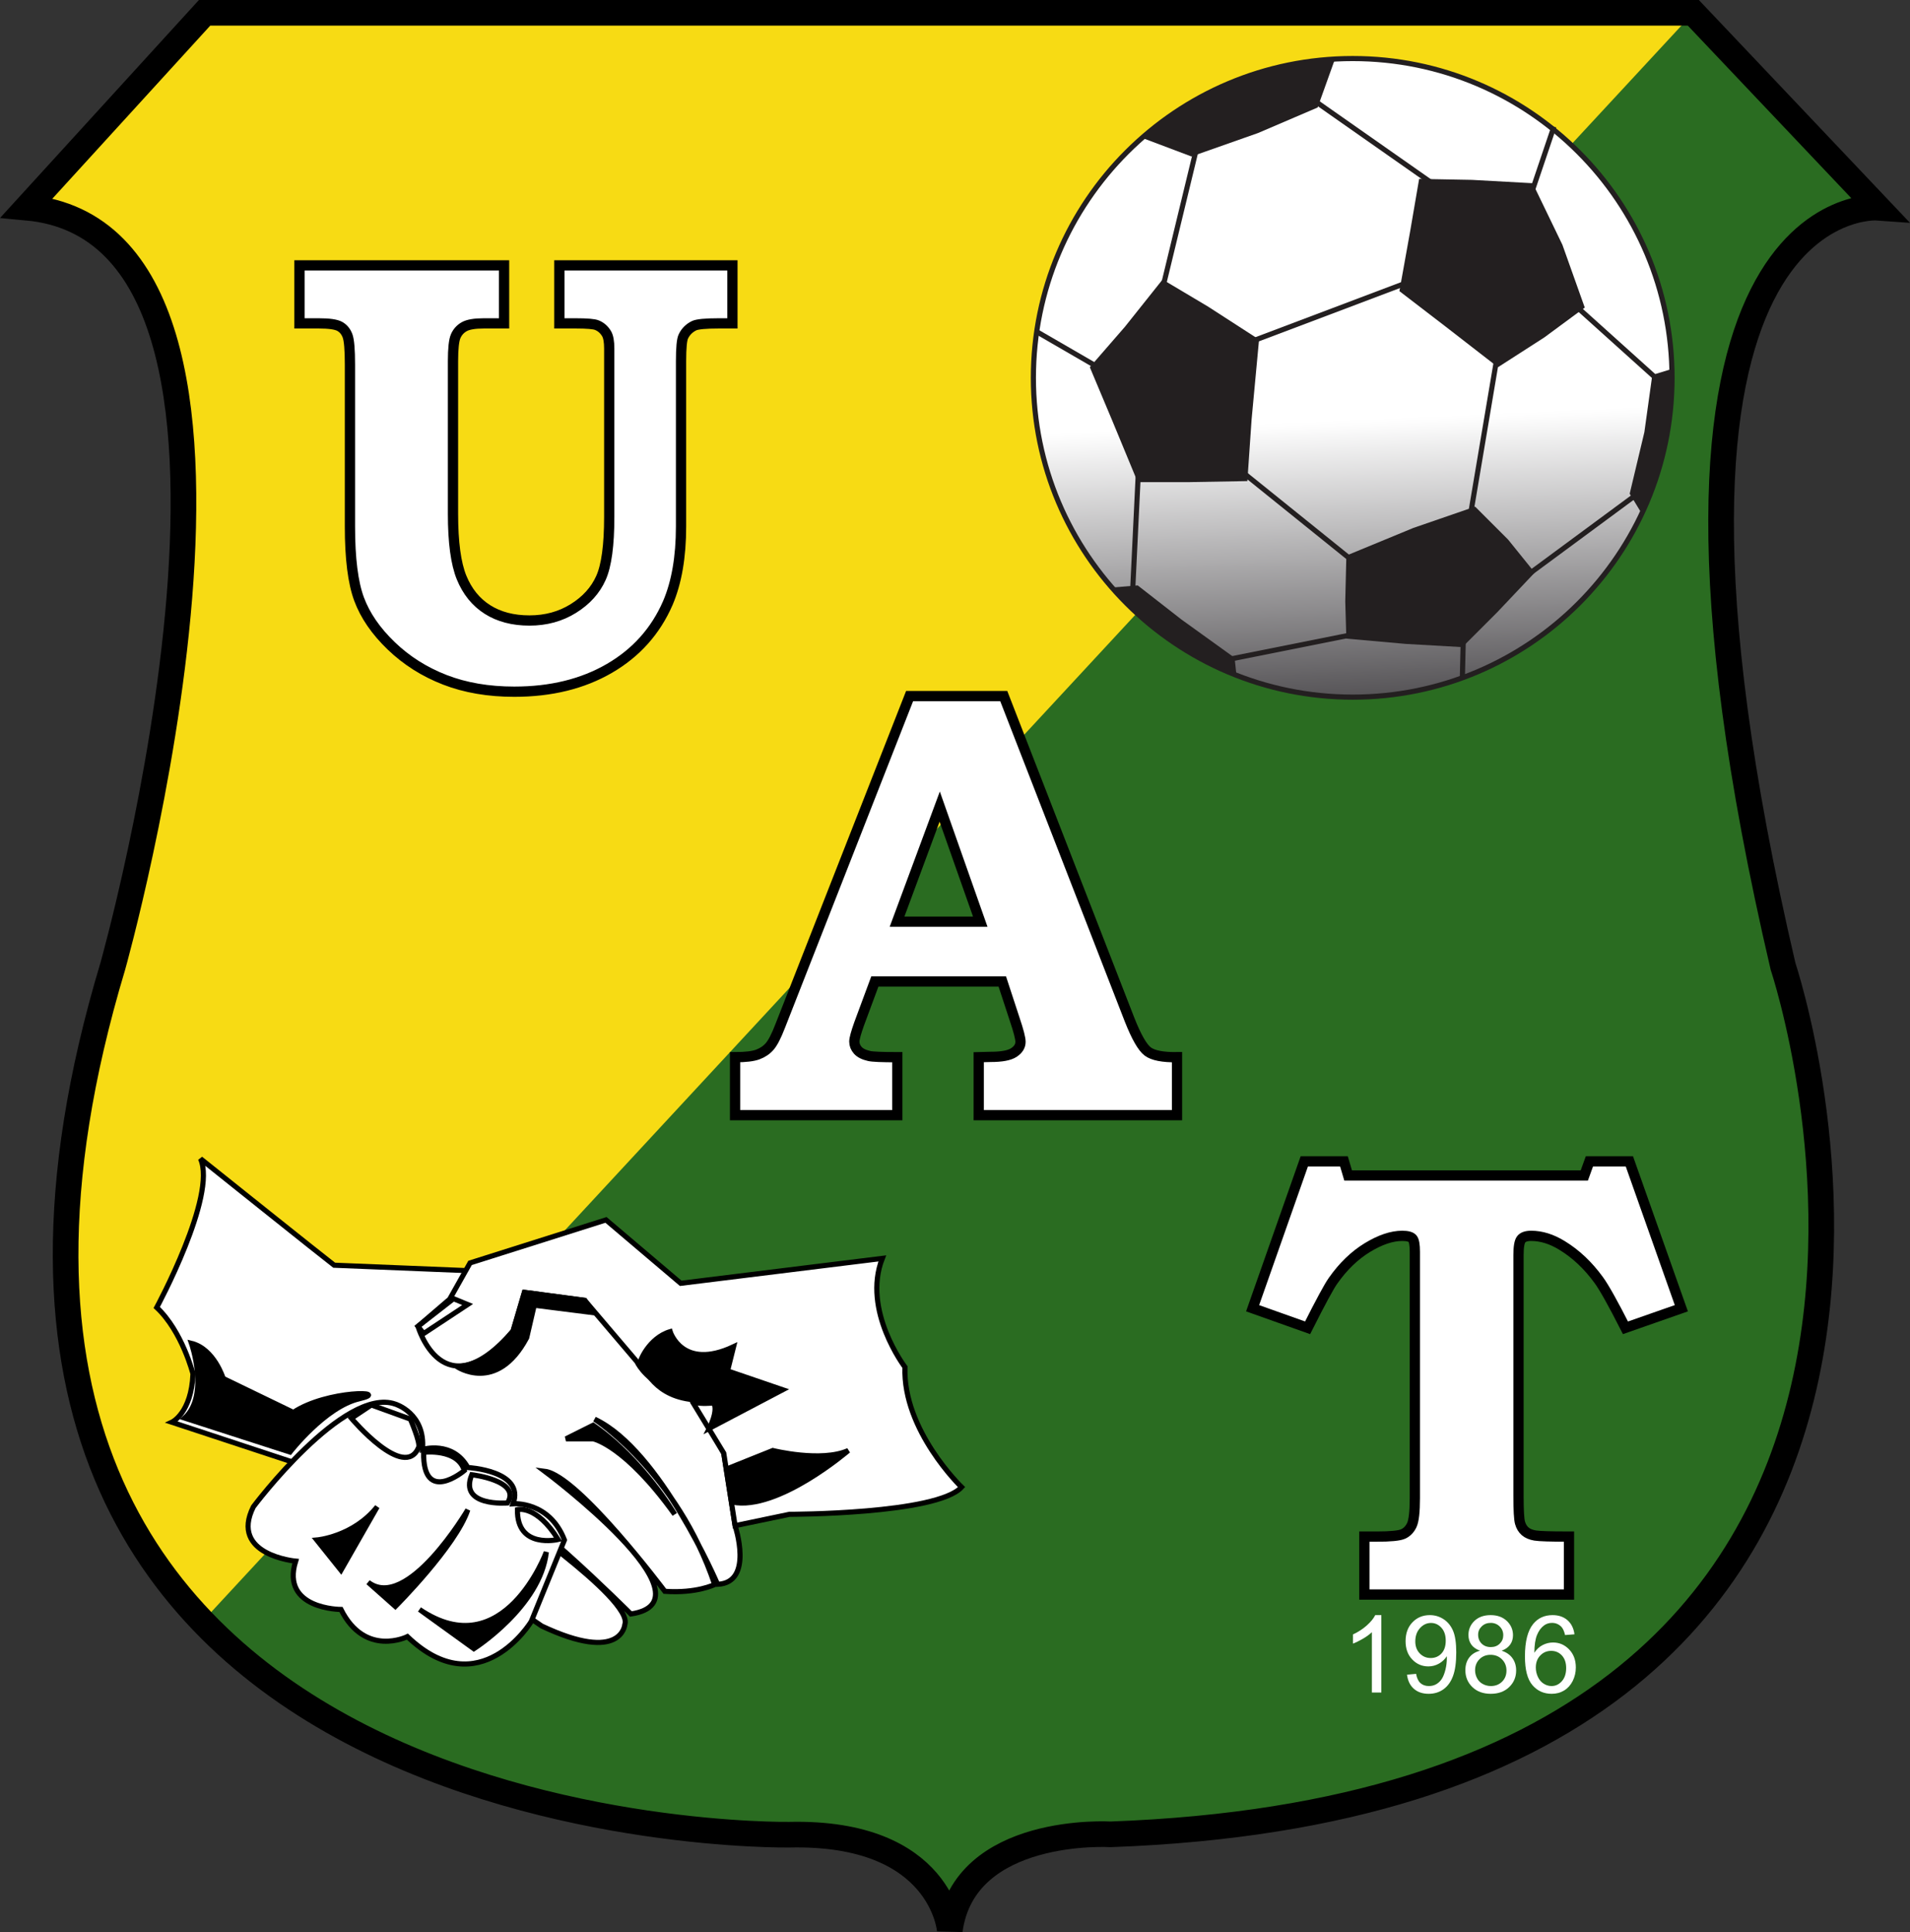 <?xml version="1.0" encoding="UTF-8"?>
<svg xmlns="http://www.w3.org/2000/svg" xmlns:xlink="http://www.w3.org/1999/xlink" width="372.49pt" height="376.83pt" viewBox="0 0 372.49 376.83" version="1.1">
<rect x="0" y="0" width="372.49" height="376.83" fill="#333333" stroke="none"/>
<defs>
<clipPath id="clip1">
  <path d="M 39 2 L 367 2 L 367 376.828 L 39 376.828 Z M 39 2 "/>
</clipPath>
<clipPath id="clip2">
  <path d="M 0 0 L 372.488 0 L 372.488 376.828 L 0 376.828 Z M 0 0 "/>
</clipPath>
<clipPath id="clip3">
  <path d="M 201 11 L 327 11 L 327 136 L 201 136 Z M 201 11 "/>
</clipPath>
<clipPath id="clip4">
  <path d="M 201.531 73.691 C 201.531 108.086 229.41 135.969 263.809 135.969 C 298.203 135.969 326.082 108.086 326.082 73.691 C 326.082 39.301 298.203 11.418 263.809 11.418 C 229.41 11.418 201.531 39.301 201.531 73.691 "/>
</clipPath>
<clipPath id="clip5">
  <path d="M 201.531 73.691 C 201.531 108.086 229.41 135.969 263.809 135.969 C 298.203 135.969 326.082 108.086 326.082 73.691 C 326.082 39.301 298.203 11.418 263.809 11.418 C 229.41 11.418 201.531 39.301 201.531 73.691 "/>
</clipPath>
<linearGradient id="linear0" gradientUnits="userSpaceOnUse" x1="-1.01" y1="0" x2="0.777" y2="0" gradientTransform="matrix(3.114,72.551,-72.551,3.114,264.17,82.133)">
<stop offset="0" style="stop-color:rgb(100%,100%,100%);stop-opacity:1;"/>
<stop offset="0.5" style="stop-color:rgb(100%,100%,100%);stop-opacity:1;"/>
<stop offset="0.562" style="stop-color:rgb(100%,100%,100%);stop-opacity:1;"/>
<stop offset="0.566" style="stop-color:rgb(99.58%,99.574%,99.582%);stop-opacity:1;"/>
<stop offset="0.57" style="stop-color:rgb(99.161%,99.15%,99.165%);stop-opacity:1;"/>
<stop offset="0.574" style="stop-color:rgb(98.534%,98.515%,98.541%);stop-opacity:1;"/>
<stop offset="0.578" style="stop-color:rgb(97.908%,97.881%,97.917%);stop-opacity:1;"/>
<stop offset="0.582" style="stop-color:rgb(97.281%,97.244%,97.292%);stop-opacity:1;"/>
<stop offset="0.586" style="stop-color:rgb(96.654%,96.609%,96.667%);stop-opacity:1;"/>
<stop offset="0.59" style="stop-color:rgb(96.027%,95.975%,96.043%);stop-opacity:1;"/>
<stop offset="0.594" style="stop-color:rgb(95.399%,95.34%,95.419%);stop-opacity:1;"/>
<stop offset="0.598" style="stop-color:rgb(94.772%,94.704%,94.795%);stop-opacity:1;"/>
<stop offset="0.602" style="stop-color:rgb(94.145%,94.069%,94.171%);stop-opacity:1;"/>
<stop offset="0.605" style="stop-color:rgb(93.518%,93.434%,93.547%);stop-opacity:1;"/>
<stop offset="0.609" style="stop-color:rgb(92.892%,92.799%,92.923%);stop-opacity:1;"/>
<stop offset="0.613" style="stop-color:rgb(92.265%,92.163%,92.299%);stop-opacity:1;"/>
<stop offset="0.617" style="stop-color:rgb(91.638%,91.528%,91.675%);stop-opacity:1;"/>
<stop offset="0.621" style="stop-color:rgb(91.011%,90.894%,91.051%);stop-opacity:1;"/>
<stop offset="0.625" style="stop-color:rgb(90.384%,90.259%,90.427%);stop-opacity:1;"/>
<stop offset="0.629" style="stop-color:rgb(89.757%,89.622%,89.803%);stop-opacity:1;"/>
<stop offset="0.633" style="stop-color:rgb(89.131%,88.988%,89.178%);stop-opacity:1;"/>
<stop offset="0.637" style="stop-color:rgb(88.504%,88.353%,88.554%);stop-opacity:1;"/>
<stop offset="0.641" style="stop-color:rgb(87.877%,87.718%,87.93%);stop-opacity:1;"/>
<stop offset="0.645" style="stop-color:rgb(87.25%,87.082%,87.305%);stop-opacity:1;"/>
<stop offset="0.648" style="stop-color:rgb(86.623%,86.447%,86.681%);stop-opacity:1;"/>
<stop offset="0.652" style="stop-color:rgb(85.995%,85.812%,86.057%);stop-opacity:1;"/>
<stop offset="0.656" style="stop-color:rgb(85.368%,85.178%,85.432%);stop-opacity:1;"/>
<stop offset="0.66" style="stop-color:rgb(84.741%,84.541%,84.808%);stop-opacity:1;"/>
<stop offset="0.664" style="stop-color:rgb(84.116%,83.907%,84.184%);stop-opacity:1;"/>
<stop offset="0.668" style="stop-color:rgb(83.488%,83.272%,83.56%);stop-opacity:1;"/>
<stop offset="0.672" style="stop-color:rgb(82.861%,82.637%,82.936%);stop-opacity:1;"/>
<stop offset="0.676" style="stop-color:rgb(82.234%,82.001%,82.312%);stop-opacity:1;"/>
<stop offset="0.68" style="stop-color:rgb(81.607%,81.366%,81.688%);stop-opacity:1;"/>
<stop offset="0.684" style="stop-color:rgb(80.98%,80.731%,81.064%);stop-opacity:1;"/>
<stop offset="0.688" style="stop-color:rgb(80.354%,80.096%,80.44%);stop-opacity:1;"/>
<stop offset="0.691" style="stop-color:rgb(79.727%,79.46%,79.816%);stop-opacity:1;"/>
<stop offset="0.695" style="stop-color:rgb(79.1%,78.825%,79.192%);stop-opacity:1;"/>
<stop offset="0.699" style="stop-color:rgb(78.473%,78.191%,78.568%);stop-opacity:1;"/>
<stop offset="0.703" style="stop-color:rgb(77.846%,77.556%,77.943%);stop-opacity:1;"/>
<stop offset="0.707" style="stop-color:rgb(77.219%,76.921%,77.318%);stop-opacity:1;"/>
<stop offset="0.711" style="stop-color:rgb(76.593%,76.286%,76.694%);stop-opacity:1;"/>
<stop offset="0.715" style="stop-color:rgb(75.966%,75.65%,76.07%);stop-opacity:1;"/>
<stop offset="0.719" style="stop-color:rgb(75.339%,75.015%,75.446%);stop-opacity:1;"/>
<stop offset="0.723" style="stop-color:rgb(74.712%,74.38%,74.821%);stop-opacity:1;"/>
<stop offset="0.727" style="stop-color:rgb(74.084%,73.746%,74.197%);stop-opacity:1;"/>
<stop offset="0.73" style="stop-color:rgb(73.457%,73.109%,73.573%);stop-opacity:1;"/>
<stop offset="0.734" style="stop-color:rgb(72.83%,72.475%,72.949%);stop-opacity:1;"/>
<stop offset="0.738" style="stop-color:rgb(72.203%,71.84%,72.325%);stop-opacity:1;"/>
<stop offset="0.742" style="stop-color:rgb(71.577%,71.205%,71.701%);stop-opacity:1;"/>
<stop offset="0.746" style="stop-color:rgb(70.95%,70.569%,71.077%);stop-opacity:1;"/>
<stop offset="0.75" style="stop-color:rgb(70.323%,69.934%,70.453%);stop-opacity:1;"/>
<stop offset="0.754" style="stop-color:rgb(69.696%,69.299%,69.829%);stop-opacity:1;"/>
<stop offset="0.758" style="stop-color:rgb(69.069%,68.665%,69.205%);stop-opacity:1;"/>
<stop offset="0.762" style="stop-color:rgb(68.442%,68.028%,68.581%);stop-opacity:1;"/>
<stop offset="0.766" style="stop-color:rgb(67.816%,67.393%,67.957%);stop-opacity:1;"/>
<stop offset="0.77" style="stop-color:rgb(67.189%,66.759%,67.331%);stop-opacity:1;"/>
<stop offset="0.773" style="stop-color:rgb(66.562%,66.124%,66.707%);stop-opacity:1;"/>
<stop offset="0.777" style="stop-color:rgb(65.935%,65.488%,66.083%);stop-opacity:1;"/>
<stop offset="0.781" style="stop-color:rgb(65.308%,64.853%,65.459%);stop-opacity:1;"/>
<stop offset="0.785" style="stop-color:rgb(64.68%,64.218%,64.835%);stop-opacity:1;"/>
<stop offset="0.789" style="stop-color:rgb(64.053%,63.583%,64.211%);stop-opacity:1;"/>
<stop offset="0.793" style="stop-color:rgb(63.426%,62.947%,63.586%);stop-opacity:1;"/>
<stop offset="0.797" style="stop-color:rgb(62.801%,62.312%,62.962%);stop-opacity:1;"/>
<stop offset="0.801" style="stop-color:rgb(62.173%,61.678%,62.338%);stop-opacity:1;"/>
<stop offset="0.805" style="stop-color:rgb(61.546%,61.043%,61.714%);stop-opacity:1;"/>
<stop offset="0.809" style="stop-color:rgb(60.919%,60.406%,61.09%);stop-opacity:1;"/>
<stop offset="0.812" style="stop-color:rgb(60.292%,59.772%,60.466%);stop-opacity:1;"/>
<stop offset="0.816" style="stop-color:rgb(59.665%,59.137%,59.842%);stop-opacity:1;"/>
<stop offset="0.82" style="stop-color:rgb(59.039%,58.502%,59.218%);stop-opacity:1;"/>
<stop offset="0.824" style="stop-color:rgb(58.412%,57.866%,58.594%);stop-opacity:1;"/>
<stop offset="0.828" style="stop-color:rgb(57.785%,57.231%,57.97%);stop-opacity:1;"/>
<stop offset="0.832" style="stop-color:rgb(57.158%,56.596%,57.346%);stop-opacity:1;"/>
<stop offset="0.836" style="stop-color:rgb(56.531%,55.962%,56.721%);stop-opacity:1;"/>
<stop offset="0.84" style="stop-color:rgb(55.904%,55.325%,56.096%);stop-opacity:1;"/>
<stop offset="0.844" style="stop-color:rgb(55.276%,54.691%,55.472%);stop-opacity:1;"/>
<stop offset="0.848" style="stop-color:rgb(54.649%,54.056%,54.848%);stop-opacity:1;"/>
<stop offset="0.852" style="stop-color:rgb(54.024%,53.421%,54.224%);stop-opacity:1;"/>
<stop offset="0.855" style="stop-color:rgb(53.397%,52.785%,53.6%);stop-opacity:1;"/>
<stop offset="0.859" style="stop-color:rgb(52.769%,52.15%,52.975%);stop-opacity:1;"/>
<stop offset="0.863" style="stop-color:rgb(52.142%,51.515%,52.351%);stop-opacity:1;"/>
<stop offset="0.867" style="stop-color:rgb(51.515%,50.88%,51.727%);stop-opacity:1;"/>
<stop offset="0.871" style="stop-color:rgb(50.888%,50.246%,51.103%);stop-opacity:1;"/>
<stop offset="0.875" style="stop-color:rgb(50.262%,49.611%,50.479%);stop-opacity:1;"/>
<stop offset="0.879" style="stop-color:rgb(49.635%,48.975%,49.855%);stop-opacity:1;"/>
<stop offset="0.883" style="stop-color:rgb(49.008%,48.34%,49.231%);stop-opacity:1;"/>
<stop offset="0.887" style="stop-color:rgb(48.381%,47.705%,48.607%);stop-opacity:1;"/>
<stop offset="0.891" style="stop-color:rgb(47.754%,47.07%,47.983%);stop-opacity:1;"/>
<stop offset="0.895" style="stop-color:rgb(47.127%,46.434%,47.359%);stop-opacity:1;"/>
<stop offset="0.898" style="stop-color:rgb(46.5%,45.799%,46.735%);stop-opacity:1;"/>
<stop offset="0.902" style="stop-color:rgb(45.872%,45.164%,46.109%);stop-opacity:1;"/>
<stop offset="0.906" style="stop-color:rgb(45.247%,44.53%,45.485%);stop-opacity:1;"/>
<stop offset="0.91" style="stop-color:rgb(44.62%,43.893%,44.861%);stop-opacity:1;"/>
<stop offset="0.914" style="stop-color:rgb(43.993%,43.259%,44.237%);stop-opacity:1;"/>
<stop offset="0.918" style="stop-color:rgb(43.365%,42.624%,43.613%);stop-opacity:1;"/>
<stop offset="0.922" style="stop-color:rgb(42.738%,41.989%,42.989%);stop-opacity:1;"/>
<stop offset="0.926" style="stop-color:rgb(42.111%,41.353%,42.365%);stop-opacity:1;"/>
<stop offset="0.93" style="stop-color:rgb(41.486%,40.718%,41.74%);stop-opacity:1;"/>
<stop offset="0.934" style="stop-color:rgb(40.858%,40.083%,41.116%);stop-opacity:1;"/>
<stop offset="0.938" style="stop-color:rgb(40.231%,39.449%,40.492%);stop-opacity:1;"/>
<stop offset="0.941" style="stop-color:rgb(39.604%,38.812%,39.868%);stop-opacity:1;"/>
<stop offset="0.945" style="stop-color:rgb(38.977%,38.177%,39.244%);stop-opacity:1;"/>
<stop offset="0.949" style="stop-color:rgb(38.35%,37.543%,38.62%);stop-opacity:1;"/>
<stop offset="0.953" style="stop-color:rgb(37.723%,36.908%,37.996%);stop-opacity:1;"/>
<stop offset="0.957" style="stop-color:rgb(37.096%,36.272%,37.372%);stop-opacity:1;"/>
<stop offset="0.961" style="stop-color:rgb(36.47%,35.637%,36.748%);stop-opacity:1;"/>
<stop offset="0.965" style="stop-color:rgb(35.843%,35.002%,36.122%);stop-opacity:1;"/>
<stop offset="0.969" style="stop-color:rgb(35.216%,34.367%,35.498%);stop-opacity:1;"/>
<stop offset="0.973" style="stop-color:rgb(34.589%,33.731%,34.874%);stop-opacity:1;"/>
<stop offset="0.977" style="stop-color:rgb(33.961%,33.096%,34.25%);stop-opacity:1;"/>
<stop offset="0.98" style="stop-color:rgb(33.334%,32.462%,33.626%);stop-opacity:1;"/>
<stop offset="0.984" style="stop-color:rgb(32.709%,31.827%,33.002%);stop-opacity:1;"/>
<stop offset="0.988" style="stop-color:rgb(32.082%,31.19%,32.378%);stop-opacity:1;"/>
<stop offset="0.992" style="stop-color:rgb(31.454%,30.556%,31.754%);stop-opacity:1;"/>
<stop offset="0.996" style="stop-color:rgb(30.827%,29.921%,31.129%);stop-opacity:1;"/>
<stop offset="1" style="stop-color:rgb(30.2%,29.286%,30.505%);stop-opacity:1;"/>
</linearGradient>
</defs>
<g id="surface1">
<g clip-path="url(#clip1)" clip-rule="nonzero">
<path style=" stroke:none;fill-rule:nonzero;fill:rgb(16.479%,42.358%,12.939%);fill-opacity:1;" d="M 330.234 2.496 L 366.234 40.496 C 366.234 40.496 312.234 36.496 347.734 188.496 C 347.734 188.496 402.211 350.996 216.609 357.762 C 216.609 357.762 187.984 355.996 185.234 376.496 C 185.234 376.496 183.781 357.141 153.902 357.832 C 153.902 357.832 80.195 359.004 39.32 316.07 C 68.898 281.832 330.234 2.496 330.234 2.496 "/>
</g>
<path style=" stroke:none;fill-rule:nonzero;fill:rgb(96.875%,85.938%,7.835%);fill-opacity:1;" d="M 5.234 40.496 L 39.902 2.496 L 330.234 2.496 C 330.234 2.496 106.234 244.164 39.809 315.898 C 16.062 291.07 3.309 251.434 22.316 188.164 C 22.316 188.164 62.234 45.746 5.234 40.496 "/>
<g clip-path="url(#clip2)" clip-rule="nonzero">
<path style="fill:none;stroke-width:50;stroke-linecap:butt;stroke-linejoin:miter;stroke:rgb(0%,0%,0%);stroke-opacity:1;stroke-miterlimit:4;" d="M 52.344 3363.339 L 399.023 3743.339 L 3302.344 3743.339 L 3662.344 3363.339 C 3662.344 3363.339 3122.344 3403.339 3477.344 1883.339 C 3477.344 1883.339 4022.109 258.339 2166.094 190.683 C 2166.094 190.683 1879.844 208.339 1852.344 3.339 C 1852.344 3.339 1837.812 196.894 1539.023 189.98 C 1539.023 189.98 -297.656 160.839 219.844 1883.339 C 219.844 1883.339 622.344 3310.839 52.344 3363.339 Z M 52.344 3363.339 " transform="matrix(0.1,0,0,-0.1,0,376.83)"/>
</g>
<g clip-path="url(#clip3)" clip-rule="nonzero">
<g clip-path="url(#clip4)" clip-rule="nonzero">
<g clip-path="url(#clip5)" clip-rule="nonzero">
<path style=" stroke:none;fill-rule:nonzero;fill:url(#linear0);" d="M 325.852 6.082 L 196.195 11.648 L 201.762 141.305 L 331.418 135.738 Z M 325.852 6.082 "/>
</g>
</g>
</g>
<path style=" stroke:none;fill-rule:nonzero;fill:rgb(13.719%,12.157%,12.547%);fill-opacity:1;" d="M 243.258 93.832 L 231.637 94.039 L 221.879 94.039 L 216.895 81.996 L 212.535 71.617 L 219.387 63.73 L 226.727 54.516 L 235.578 59.785 L 245.543 66.223 L 244.09 81.789 "/>
<path style=" stroke:none;fill-rule:nonzero;fill:rgb(13.719%,12.157%,12.547%);fill-opacity:1;" d="M 256.961 20.969 L 245.336 25.949 L 232.355 30.52 L 222.707 26.883 L 227.793 22.836 L 233.711 19.152 L 240.145 16.09 L 246.789 13.809 L 252.602 12.406 L 260.383 11.418 "/>
<path style=" stroke:none;fill-rule:nonzero;fill:rgb(13.719%,12.157%,12.547%);fill-opacity:1;" d="M 221.879 114.176 L 230.391 120.816 L 240.77 128.289 L 241.133 131.664 L 236.305 129.586 L 231.582 126.992 L 226.602 123.617 L 222.812 120.508 L 219.336 117.238 L 216.844 114.59 "/>
<path style=" stroke:none;fill-rule:nonzero;fill:rgb(13.719%,12.157%,12.547%);fill-opacity:1;" d="M 317.824 96.297 L 320.688 84.281 L 322.234 73.129 L 325.98 71.98 L 326.086 75.254 L 325.824 79.195 L 324.84 86.047 L 323.699 90.715 L 321.984 95.957 L 320.172 100.16 "/>
<path style=" stroke:none;fill-rule:nonzero;fill:rgb(13.719%,12.157%,12.547%);fill-opacity:1;" d="M 285.191 126.215 L 274.188 125.59 L 262.566 124.555 L 262.355 117.289 L 262.566 108.359 L 275.641 102.965 L 287.68 98.812 L 294.117 105.246 L 299.305 111.68 L 292.039 119.363 "/>
<path style="fill:none;stroke-width:10;stroke-linecap:butt;stroke-linejoin:miter;stroke:rgb(13.719%,12.157%,12.547%);stroke-opacity:1;stroke-miterlimit:4;" d="M 2339.219 3502.597 L 2260.312 3176.659 " transform="matrix(0.1,0,0,-0.1,0,376.83)"/>
<path style="fill:none;stroke-width:10;stroke-linecap:butt;stroke-linejoin:miter;stroke:rgb(13.719%,12.157%,12.547%);stroke-opacity:1;stroke-miterlimit:4;" d="M 2546.758 3583.534 L 2810.391 3398.769 " transform="matrix(0.1,0,0,-0.1,0,376.83)"/>
<path style="fill:none;stroke-width:10;stroke-linecap:butt;stroke-linejoin:miter;stroke:rgb(13.719%,12.157%,12.547%);stroke-opacity:1;stroke-miterlimit:4;" d="M 3030.469 3521.269 L 2976.484 3361.425 " transform="matrix(0.1,0,0,-0.1,0,376.83)"/>
<path style="fill:none;stroke-width:10;stroke-linecap:butt;stroke-linejoin:miter;stroke:rgb(13.719%,12.157%,12.547%);stroke-opacity:1;stroke-miterlimit:4;" d="M 3238.047 3023.066 L 3051.211 3191.191 " transform="matrix(0.1,0,0,-0.1,0,376.83)"/>
<path style="fill:none;stroke-width:10;stroke-linecap:butt;stroke-linejoin:miter;stroke:rgb(13.719%,12.157%,12.547%);stroke-opacity:1;stroke-miterlimit:4;" d="M 2920.43 3077.011 L 2856.055 2695.058 " transform="matrix(0.1,0,0,-0.1,0,376.83)"/>
<path style="fill:none;stroke-width:10;stroke-linecap:butt;stroke-linejoin:miter;stroke:rgb(13.719%,12.157%,12.547%);stroke-opacity:1;stroke-miterlimit:4;" d="M 2785.508 3232.714 L 2428.438 3097.753 " transform="matrix(0.1,0,0,-0.1,0,376.83)"/>
<path style="fill:none;stroke-width:10;stroke-linecap:butt;stroke-linejoin:miter;stroke:rgb(13.719%,12.157%,12.547%);stroke-opacity:1;stroke-miterlimit:4;" d="M 2137.812 3054.198 L 2019.492 3122.714 " transform="matrix(0.1,0,0,-0.1,0,376.83)"/>
<path style="fill:none;stroke-width:10;stroke-linecap:butt;stroke-linejoin:miter;stroke:rgb(13.719%,12.157%,12.547%);stroke-opacity:1;stroke-miterlimit:4;" d="M 2220.898 2865.292 L 2208.398 2605.8 " transform="matrix(0.1,0,0,-0.1,0,376.83)"/>
<path style="fill:none;stroke-width:10;stroke-linecap:butt;stroke-linejoin:miter;stroke:rgb(13.719%,12.157%,12.547%);stroke-opacity:1;stroke-miterlimit:4;" d="M 2403.555 2863.222 L 2712.852 2614.081 " transform="matrix(0.1,0,0,-0.1,0,376.83)"/>
<path style="fill:none;stroke-width:10;stroke-linecap:butt;stroke-linejoin:miter;stroke:rgb(13.719%,12.157%,12.547%);stroke-opacity:1;stroke-miterlimit:4;" d="M 3213.125 2819.628 L 2951.562 2626.542 " transform="matrix(0.1,0,0,-0.1,0,376.83)"/>
<path style="fill:none;stroke-width:10;stroke-linecap:butt;stroke-linejoin:miter;stroke:rgb(13.719%,12.157%,12.547%);stroke-opacity:1;stroke-miterlimit:4;" d="M 2853.984 2533.144 L 2851.914 2445.956 " transform="matrix(0.1,0,0,-0.1,0,376.83)"/>
<path style="fill:none;stroke-width:10;stroke-linecap:butt;stroke-linejoin:miter;stroke:rgb(13.719%,12.157%,12.547%);stroke-opacity:1;stroke-miterlimit:4;" d="M 2660.938 2535.214 L 2401.445 2483.339 " transform="matrix(0.1,0,0,-0.1,0,376.83)"/>
<path style="fill:none;stroke-width:10;stroke-linecap:butt;stroke-linejoin:miter;stroke:rgb(13.719%,12.157%,12.547%);stroke-opacity:1;stroke-miterlimit:4;" d="M 3260.82 3031.386 C 3260.82 2687.441 2982.031 2408.613 2638.086 2408.613 C 2294.141 2408.613 2015.312 2687.441 2015.312 3031.386 C 2015.312 3375.292 2294.141 3654.12 2638.086 3654.12 C 2982.031 3654.12 3260.82 3375.292 3260.82 3031.386 Z M 3260.82 3031.386 " transform="matrix(0.1,0,0,-0.1,0,376.83)"/>
<path style=" stroke:none;fill-rule:nonzero;fill:rgb(13.719%,12.157%,12.547%);fill-opacity:1;" d="M 309.062 59.992 L 301.176 65.809 L 292.141 71.621 L 281.844 63.637 L 272.914 56.781 L 275.02 45.051 L 276.762 34.891 L 287.059 35.082 L 298.902 35.734 L 304.703 47.746 "/>
<path style=" stroke:none;fill-rule:nonzero;fill:rgb(100%,100%,100%);fill-opacity:1;" d="M 58.402 51.762 L 98.305 51.762 L 98.305 63.07 L 94.379 63.07 C 92.582 63.07 91.301 63.285 90.539 63.715 C 89.777 64.145 89.223 64.758 88.871 65.559 C 88.52 66.359 88.344 67.988 88.344 70.449 L 88.344 100.219 C 88.344 105.766 88.902 109.906 90.016 112.641 C 91.133 115.375 92.816 117.453 95.066 118.879 C 97.316 120.305 100.047 121.02 103.254 121.02 C 106.465 121.02 109.32 120.238 111.824 118.676 C 114.332 117.113 116.121 115.129 117.195 112.727 C 118.273 110.324 118.812 106.352 118.812 100.805 L 118.812 67.988 C 118.812 66.625 118.637 65.648 118.285 65.062 C 117.816 64.281 117.191 63.734 116.41 63.422 C 115.863 63.188 114.477 63.07 112.25 63.07 L 109.086 63.07 L 109.086 51.762 L 142.836 51.762 L 142.836 63.07 L 140.199 63.07 C 137.582 63.07 135.961 63.227 135.336 63.535 C 134.398 64.008 133.715 64.691 133.285 65.59 C 132.973 66.176 132.816 67.797 132.816 70.449 L 132.816 102.68 C 132.816 108.617 131.957 113.598 130.238 117.617 C 127.855 123.09 124.055 127.336 118.84 130.363 C 113.629 133.391 107.445 134.906 100.297 134.906 C 95.258 134.906 90.746 134.133 86.762 132.59 C 82.777 131.047 79.289 128.84 76.301 125.969 C 73.312 123.098 71.223 120.062 70.031 116.859 C 68.84 113.656 68.246 108.93 68.246 102.68 L 68.246 71.098 C 68.246 68.207 68.09 66.34 67.777 65.5 C 67.465 64.66 66.957 64.047 66.254 63.656 C 65.551 63.266 64.184 63.07 62.152 63.07 L 58.402 63.07 "/>
<path style="fill:none;stroke-width:20;stroke-linecap:butt;stroke-linejoin:miter;stroke:rgb(0%,0%,0%);stroke-opacity:1;stroke-miterlimit:4;" d="M 584.023 3250.683 L 983.047 3250.683 L 983.047 3137.597 L 943.789 3137.597 C 925.82 3137.597 913.008 3135.448 905.391 3131.152 C 897.773 3126.855 892.227 3120.722 888.711 3112.714 C 885.195 3104.706 883.438 3088.417 883.438 3063.808 L 883.438 2766.113 C 883.438 2710.644 889.023 2669.238 900.156 2641.894 C 911.328 2614.55 928.164 2593.769 950.664 2579.511 C 973.164 2565.253 1000.469 2558.105 1032.539 2558.105 C 1064.648 2558.105 1093.203 2565.917 1118.242 2581.542 C 1143.32 2597.167 1161.211 2617.011 1171.953 2641.034 C 1182.734 2665.058 1188.125 2704.784 1188.125 2760.253 L 1188.125 3088.417 C 1188.125 3102.05 1186.367 3111.816 1182.852 3117.675 C 1178.164 3125.488 1171.914 3130.956 1164.102 3134.081 C 1158.633 3136.425 1144.766 3137.597 1122.5 3137.597 L 1090.859 3137.597 L 1090.859 3250.683 L 1428.359 3250.683 L 1428.359 3137.597 L 1401.992 3137.597 C 1375.82 3137.597 1359.609 3136.034 1353.359 3132.948 C 1343.984 3128.222 1337.148 3121.386 1332.852 3112.402 C 1329.727 3106.542 1328.164 3090.331 1328.164 3063.808 L 1328.164 2741.503 C 1328.164 2682.128 1319.57 2632.323 1302.383 2592.128 C 1278.555 2537.402 1240.547 2494.941 1188.398 2464.667 C 1136.289 2434.394 1074.453 2419.238 1002.969 2419.238 C 952.578 2419.238 907.461 2426.972 867.617 2442.402 C 827.773 2457.831 792.891 2479.902 763.008 2508.613 C 733.125 2537.323 712.227 2567.675 700.312 2599.706 C 688.398 2631.738 682.461 2679.003 682.461 2741.503 L 682.461 3057.323 C 682.461 3086.23 680.898 3104.902 677.773 3113.3 C 674.648 3121.698 669.57 3127.831 662.539 3131.738 C 655.508 3135.644 641.836 3137.597 621.523 3137.597 L 584.023 3137.597 Z M 584.023 3250.683 " transform="matrix(0.1,0,0,-0.1,0,376.83)"/>
<path style=" stroke:none;fill-rule:nonzero;fill:rgb(100%,100%,100%);fill-opacity:1;" d="M 174.941 179.766 L 191.172 179.766 L 183.262 157.316 Z M 177.391 135.762 L 195.754 135.762 L 220.285 198.867 C 221.613 202.227 222.793 204.293 223.828 205.074 C 224.863 205.859 226.77 206.227 229.543 206.191 L 229.543 217.496 L 190.871 217.496 L 190.871 206.191 L 193.215 206.133 C 195.363 206.133 196.867 205.848 197.727 205.281 C 198.586 204.715 199.02 204.02 199.02 203.199 C 199.02 202.496 198.645 201.055 197.906 198.863 L 195.469 191.426 L 170.613 191.426 L 167.551 199.684 C 166.926 201.445 166.613 202.598 166.613 203.141 C 166.613 203.766 166.836 204.336 167.285 204.844 C 167.734 205.352 168.469 205.723 169.484 205.953 C 170.148 206.113 171.984 206.191 174.992 206.191 L 174.992 217.496 L 143.352 217.496 L 143.352 206.191 C 145.383 206.191 146.863 206.016 147.801 205.66 C 148.738 205.309 149.512 204.785 150.117 204.078 C 150.723 203.375 151.395 202.07 152.137 200.152 "/>
<path style="fill:none;stroke-width:20;stroke-linecap:butt;stroke-linejoin:miter;stroke:rgb(0%,0%,0%);stroke-opacity:1;stroke-miterlimit:4;" d="M 1749.414 1970.644 L 1911.719 1970.644 L 1832.617 2195.136 Z M 1773.906 2410.683 L 1957.539 2410.683 L 2202.852 1779.628 C 2216.133 1746.034 2227.93 1725.37 2238.281 1717.558 C 2248.633 1709.706 2267.695 1706.034 2295.43 1706.386 L 2295.43 1593.339 L 1908.711 1593.339 L 1908.711 1706.386 L 1932.148 1706.972 C 1953.633 1706.972 1968.672 1709.823 1977.266 1715.487 C 1985.859 1721.152 1990.195 1728.105 1990.195 1736.308 C 1990.195 1743.339 1986.445 1757.753 1979.062 1779.667 L 1954.688 1854.042 L 1706.133 1854.042 L 1675.508 1771.464 C 1669.258 1753.847 1666.133 1742.323 1666.133 1736.894 C 1666.133 1730.644 1668.359 1724.941 1672.852 1719.862 C 1677.344 1714.784 1684.688 1711.073 1694.844 1708.769 C 1701.484 1707.167 1719.844 1706.386 1749.922 1706.386 L 1749.922 1593.339 L 1433.516 1593.339 L 1433.516 1706.386 C 1453.828 1706.386 1468.633 1708.144 1478.008 1711.698 C 1487.383 1715.214 1495.117 1720.448 1501.172 1727.519 C 1507.227 1734.55 1513.945 1747.597 1521.367 1766.777 Z M 1773.906 2410.683 " transform="matrix(0.1,0,0,-0.1,0,376.83)"/>
<path style=" stroke:none;fill-rule:nonzero;fill:rgb(100%,100%,100%);fill-opacity:1;" d="M 254.363 226.508 L 262.098 226.508 L 262.914 229.262 L 308.973 229.262 L 309.969 226.508 L 317.762 226.508 L 327.898 255.156 L 317 258.969 C 314.574 254.199 312.84 251.098 311.785 249.652 C 309.715 246.801 307.332 244.555 304.637 242.91 C 302.605 241.66 300.594 241.035 298.602 241.035 C 297.664 241.035 297.02 241.262 296.668 241.711 C 296.316 242.16 296.141 243.188 296.141 244.785 L 296.141 291.777 C 296.141 294.551 296.238 296.289 296.434 296.992 C 296.629 297.695 296.965 298.254 297.438 298.664 C 297.906 299.074 298.555 299.348 299.383 299.484 C 300.207 299.621 302.406 299.691 305.984 299.691 L 305.984 310.996 L 266.082 310.996 L 266.082 299.691 L 268.496 299.691 C 271.172 299.691 272.879 299.523 273.625 299.191 C 274.371 298.859 274.941 298.273 275.336 297.434 C 275.727 296.594 275.926 294.844 275.926 292.191 L 275.926 244.145 C 275.926 242.777 275.77 241.914 275.457 241.566 C 275.141 241.215 274.48 241.035 273.465 241.035 C 271.434 241.035 269.164 241.801 266.668 243.32 C 264.168 244.848 261.941 246.992 259.988 249.77 C 259.203 250.859 257.547 253.93 255.008 258.969 L 244.285 255.156 "/>
<path style="fill:none;stroke-width:20;stroke-linecap:butt;stroke-linejoin:miter;stroke:rgb(0%,0%,0%);stroke-opacity:1;stroke-miterlimit:4;" d="M 2543.633 1503.222 L 2620.977 1503.222 L 2629.141 1475.683 L 3089.727 1475.683 L 3099.688 1503.222 L 3177.617 1503.222 L 3278.984 1216.737 L 3170 1178.612 C 3145.742 1226.308 3128.398 1257.323 3117.852 1271.777 C 3097.148 1300.292 3073.32 1322.753 3046.367 1339.198 C 3026.055 1351.698 3005.938 1357.948 2986.016 1357.948 C 2976.641 1357.948 2970.195 1355.683 2966.68 1351.191 C 2963.164 1346.698 2961.406 1336.425 2961.406 1320.448 L 2961.406 850.527 C 2961.406 822.792 2962.383 805.409 2964.336 798.378 C 2966.289 791.347 2969.648 785.761 2974.375 781.659 C 2979.062 777.558 2985.547 774.823 2993.828 773.456 C 3002.07 772.089 3024.062 771.386 3059.844 771.386 L 3059.844 658.339 L 2660.82 658.339 L 2660.82 771.386 L 2684.961 771.386 C 2711.719 771.386 2728.789 773.066 2736.25 776.386 C 2743.711 779.706 2749.414 785.566 2753.359 793.964 C 2757.266 802.362 2759.258 819.862 2759.258 846.386 L 2759.258 1326.855 C 2759.258 1340.527 2757.695 1349.159 2754.57 1352.636 C 2751.406 1356.152 2744.805 1357.948 2734.648 1357.948 C 2714.336 1357.948 2691.641 1350.292 2666.68 1335.097 C 2641.68 1319.823 2619.414 1298.378 2599.883 1270.605 C 2592.031 1259.706 2575.469 1229.003 2550.078 1178.612 L 2442.852 1216.737 Z M 2543.633 1503.222 " transform="matrix(0.1,0,0,-0.1,0,376.83)"/>
<path style=" stroke:none;fill-rule:nonzero;fill:rgb(100%,100%,100%);fill-opacity:1;" d="M 39.105 225.996 C 39.105 225.996 63.402 245.434 65.168 246.762 L 108.461 248.527 L 133.637 270.172 L 141.145 283.422 L 143.355 297.559 C 143.355 297.559 147.07 308.68 139.945 309 C 139.945 309 128.77 282.766 115.969 276.797 C 115.969 276.797 132.008 287.141 139.379 309.043 C 139.379 309.043 135.844 310.809 129.66 310.367 C 129.66 310.367 112.738 287.785 106.25 286.957 C 106.25 286.957 140.105 312.242 123.035 314.785 C 123.035 314.785 99.184 290.934 96.09 293.141 C 96.09 293.141 123.625 311.84 121.855 316.848 C 121.855 316.848 121.27 324.504 105.66 317.141 L 60.309 286.223 L 33.512 277.387 C 33.512 277.387 37.34 275.617 37.633 267.961 C 37.633 267.961 35.574 259.719 30.566 255.008 C 30.566 255.008 42.348 233.211 39.105 225.996 "/>
<path style="fill:none;stroke-width:10;stroke-linecap:butt;stroke-linejoin:miter;stroke:rgb(0%,0%,0%);stroke-opacity:1;stroke-miterlimit:4;" d="M 391.055 1508.339 C 391.055 1508.339 634.023 1313.964 651.68 1300.683 L 1084.609 1283.027 L 1336.367 1066.581 L 1411.445 934.081 L 1433.555 792.714 C 1433.555 792.714 1470.703 681.503 1399.453 678.3 C 1399.453 678.3 1287.695 940.644 1159.688 1000.331 C 1159.688 1000.331 1320.078 896.894 1393.789 677.87 C 1393.789 677.87 1358.438 660.214 1296.602 664.628 C 1296.602 664.628 1127.383 890.448 1062.5 898.73 C 1062.5 898.73 1401.055 645.878 1230.352 620.448 C 1230.352 620.448 991.836 858.964 960.898 836.894 C 960.898 836.894 1236.25 649.902 1218.555 599.823 C 1218.555 599.823 1212.695 523.261 1056.602 596.894 L 603.086 906.073 L 335.117 994.433 C 335.117 994.433 373.398 1012.128 376.328 1088.691 C 376.328 1088.691 355.742 1171.112 305.664 1218.222 C 305.664 1218.222 423.477 1436.191 391.055 1508.339 Z M 391.055 1508.339 " transform="matrix(0.1,0,0,-0.1,0,376.83)"/>
<path style=" stroke:none;fill-rule:nonzero;fill:rgb(100%,100%,100%);fill-opacity:1;" d="M 103.602 316.258 C 103.602 316.258 93.59 332.75 79.453 319.203 C 79.453 319.203 71.207 323.324 66.496 313.902 C 66.496 313.902 54.715 313.902 57.66 304.48 C 57.66 304.48 44.703 303.301 49.414 293.879 C 49.414 293.879 67.082 270.32 77.094 273.852 C 77.094 273.852 82.984 275.617 82.398 282.688 C 82.398 282.688 88.285 280.918 91.23 286.219 C 91.23 286.219 102.422 286.809 100.066 293.289 C 100.066 293.289 107.133 292.699 110.078 300.355 "/>
<path style="fill:none;stroke-width:10;stroke-linecap:butt;stroke-linejoin:miter;stroke:rgb(0%,0%,0%);stroke-opacity:1;stroke-miterlimit:4;" d="M 1036.016 605.722 C 1036.016 605.722 935.898 440.8 794.531 576.269 C 794.531 576.269 712.07 535.058 664.961 629.277 C 664.961 629.277 547.148 629.277 576.602 723.495 C 576.602 723.495 447.031 735.292 494.141 829.511 C 494.141 829.511 670.82 1065.097 770.938 1029.784 C 770.938 1029.784 829.844 1012.128 823.984 941.425 C 823.984 941.425 882.852 959.12 912.305 906.112 C 912.305 906.112 1024.219 900.214 1000.664 835.409 C 1000.664 835.409 1071.328 841.308 1100.781 764.745 Z M 1036.016 605.722 " transform="matrix(0.1,0,0,-0.1,0,376.83)"/>
<path style=" stroke:none;fill-rule:nonzero;fill:rgb(0%,0%,0%);fill-opacity:1;" d="M 61.781 300.355 C 61.781 300.355 68.852 299.766 73.562 293.879 L 66.496 306.246 "/>
<path style="fill:none;stroke-width:10;stroke-linecap:butt;stroke-linejoin:miter;stroke:rgb(0%,0%,0%);stroke-opacity:1;stroke-miterlimit:4;" d="M 617.812 764.745 C 617.812 764.745 688.516 770.644 735.625 829.511 L 664.961 705.839 Z M 617.812 764.745 " transform="matrix(0.1,0,0,-0.1,0,376.83)"/>
<path style=" stroke:none;fill-rule:nonzero;fill:rgb(0%,0%,0%);fill-opacity:1;" d="M 71.793 308.602 L 77.098 313.312 C 77.098 313.312 88.875 301.535 91.23 294.465 C 91.23 294.465 79.453 314.492 71.793 308.602 "/>
<path style="fill:none;stroke-width:10;stroke-linecap:butt;stroke-linejoin:miter;stroke:rgb(0%,0%,0%);stroke-opacity:1;stroke-miterlimit:4;" d="M 717.93 682.284 L 770.977 635.175 C 770.977 635.175 888.75 752.948 912.305 823.652 C 912.305 823.652 794.531 623.378 717.93 682.284 Z M 717.93 682.284 " transform="matrix(0.1,0,0,-0.1,0,376.83)"/>
<path style=" stroke:none;fill-rule:nonzero;fill:rgb(0%,0%,0%);fill-opacity:1;" d="M 81.809 313.902 L 92.41 321.559 C 92.41 321.559 105.367 313.312 106.543 302.711 C 106.543 302.711 98.297 325.09 81.809 313.902 "/>
<path style="fill:none;stroke-width:10;stroke-linecap:butt;stroke-linejoin:miter;stroke:rgb(0%,0%,0%);stroke-opacity:1;stroke-miterlimit:4;" d="M 818.086 629.277 L 924.102 552.714 C 924.102 552.714 1053.672 635.175 1065.43 741.191 C 1065.43 741.191 982.969 517.402 818.086 629.277 Z M 818.086 629.277 " transform="matrix(0.1,0,0,-0.1,0,376.83)"/>
<path style="fill:none;stroke-width:10;stroke-linecap:butt;stroke-linejoin:miter;stroke:rgb(0%,0%,0%);stroke-opacity:1;stroke-miterlimit:4;" d="M 816.445 945.487 C 820.234 954.589 800.234 1000.566 800.234 1000.566 L 724.141 1028.066 L 685.273 1002.167 C 685.273 1002.167 788.906 879.081 816.445 945.487 Z M 816.445 945.487 " transform="matrix(0.1,0,0,-0.1,0,376.83)"/>
<path style="fill:none;stroke-width:10;stroke-linecap:butt;stroke-linejoin:miter;stroke:rgb(0%,0%,0%);stroke-opacity:1;stroke-miterlimit:4;" d="M 826.172 935.761 C 826.172 935.761 892.578 943.886 905.508 900.136 C 905.508 900.136 824.531 832.128 826.172 935.761 Z M 826.172 935.761 " transform="matrix(0.1,0,0,-0.1,0,376.83)"/>
<path style="fill:none;stroke-width:10;stroke-linecap:butt;stroke-linejoin:miter;stroke:rgb(0%,0%,0%);stroke-opacity:1;stroke-miterlimit:4;" d="M 920.078 892.05 C 920.078 892.05 1017.266 880.722 989.727 836.972 C 989.727 836.972 894.18 828.886 920.078 892.05 Z M 920.078 892.05 " transform="matrix(0.1,0,0,-0.1,0,376.83)"/>
<path style="fill:none;stroke-width:10;stroke-linecap:butt;stroke-linejoin:miter;stroke:rgb(0%,0%,0%);stroke-opacity:1;stroke-miterlimit:4;" d="M 1009.18 824.042 C 1009.18 824.042 1046.406 833.769 1088.516 765.722 C 1088.516 765.722 1007.539 746.308 1009.18 824.042 Z M 1009.18 824.042 " transform="matrix(0.1,0,0,-0.1,0,376.83)"/>
<path style=" stroke:none;fill-rule:nonzero;fill:rgb(100%,100%,100%);fill-opacity:1;" d="M 172.066 245.434 L 132.754 250.293 L 118.176 237.926 L 91.672 246.316 L 87.699 253.383 L 81.516 258.684 C 81.516 258.684 86.371 275.473 100.066 259.57 L 102.273 252.059 L 114.035 253.617 L 124.234 265.602 C 124.234 265.602 129.219 277.09 152.633 271.055 C 152.633 271.055 137.613 275.031 134.965 273.262 L 141.145 283.422 L 143.355 297.559 L 153.957 295.348 C 153.957 295.348 182.672 295.348 187.527 290.047 C 187.527 290.047 176.043 279.004 176.484 266.637 C 176.484 266.637 168.09 255.594 172.066 245.434 "/>
<path style="fill:none;stroke-width:10;stroke-linecap:butt;stroke-linejoin:miter;stroke:rgb(0%,0%,0%);stroke-opacity:1;stroke-miterlimit:4;" d="M 1720.664 1313.964 L 1327.539 1265.37 L 1181.758 1389.042 L 916.719 1305.136 L 876.992 1234.472 L 815.156 1181.464 C 815.156 1181.464 863.711 1013.573 1000.664 1172.597 L 1022.734 1247.714 L 1140.352 1232.128 L 1242.344 1112.284 C 1242.344 1112.284 1292.188 997.402 1526.328 1057.753 C 1526.328 1057.753 1376.133 1017.987 1349.648 1035.683 L 1411.445 934.081 L 1433.555 792.714 L 1539.57 814.823 C 1539.57 814.823 1826.719 814.823 1875.273 867.831 C 1875.273 867.831 1760.43 978.261 1764.844 1101.933 C 1764.844 1101.933 1680.898 1212.362 1720.664 1313.964 Z M 1720.664 1313.964 " transform="matrix(0.1,0,0,-0.1,0,376.83)"/>
<path style=" stroke:none;fill-rule:nonzero;fill:rgb(0%,0%,0%);fill-opacity:1;" d="M 137.738 273.07 C 128.316 273.367 126.168 267.574 124.887 265.926 C 124.633 265.598 126.574 260.953 130.691 259.719 C 130.691 259.719 133.051 267.371 143.062 262.66 L 141.883 267.375 L 152.633 271.055 L 138.348 278.562 C 138.348 278.562 141.211 272.965 137.738 273.07 "/>
<path style="fill:none;stroke-width:10;stroke-linecap:butt;stroke-linejoin:miter;stroke:rgb(0%,0%,0%);stroke-opacity:1;stroke-miterlimit:4;" d="M 1377.383 1037.597 C 1283.164 1034.628 1261.68 1092.558 1248.867 1109.042 C 1246.328 1112.323 1265.742 1158.769 1306.914 1171.112 C 1306.914 1171.112 1330.508 1094.589 1430.625 1141.698 L 1418.828 1094.55 L 1526.328 1057.753 L 1383.477 982.675 C 1383.477 982.675 1412.109 1038.652 1377.383 1037.597 Z M 1377.383 1037.597 " transform="matrix(0.1,0,0,-0.1,0,376.83)"/>
<path style=" stroke:none;fill-rule:nonzero;fill:rgb(0%,0%,0%);fill-opacity:1;" d="M 141.883 286.441 L 150.715 282.906 C 150.715 282.906 160.141 285.262 165.441 282.906 C 165.441 282.906 151.695 294.734 142.859 292.969 "/>
<path style="fill:none;stroke-width:10;stroke-linecap:butt;stroke-linejoin:miter;stroke:rgb(0%,0%,0%);stroke-opacity:1;stroke-miterlimit:4;" d="M 1418.828 903.886 L 1507.148 939.237 C 1507.148 939.237 1601.406 915.683 1654.414 939.237 C 1654.414 939.237 1516.953 820.956 1428.594 838.612 Z M 1418.828 903.886 " transform="matrix(0.1,0,0,-0.1,0,376.83)"/>
<path style="fill:none;stroke-width:10;stroke-linecap:butt;stroke-linejoin:miter;stroke:rgb(0%,0%,0%);stroke-opacity:1;stroke-miterlimit:4;" d="M 884.453 1235.37 L 911.992 1224.042 L 826.133 1167.362 L 815.117 1181.425 Z M 884.453 1235.37 " transform="matrix(0.1,0,0,-0.1,0,376.83)"/>
<path style=" stroke:none;fill-rule:nonzero;fill:rgb(0%,0%,0%);fill-opacity:1;" d="M 89.023 266.488 C 89.023 266.488 96.828 271.938 102.719 260.895 L 104.188 254.562 L 115.82 256.035 L 114.035 253.617 L 102.273 252.059 L 100.066 259.57 C 100.066 259.57 94.914 266.637 89.023 266.488 "/>
<path style="fill:none;stroke-width:10;stroke-linecap:butt;stroke-linejoin:miter;stroke:rgb(0%,0%,0%);stroke-opacity:1;stroke-miterlimit:4;" d="M 890.234 1103.417 C 890.234 1103.417 968.281 1048.925 1027.188 1159.355 L 1041.875 1222.675 L 1158.203 1207.948 L 1140.352 1232.128 L 1022.734 1247.714 L 1000.664 1172.597 C 1000.664 1172.597 949.141 1101.933 890.234 1103.417 Z M 890.234 1103.417 " transform="matrix(0.1,0,0,-0.1,0,376.83)"/>
<path style=" stroke:none;fill-rule:nonzero;fill:rgb(0%,0%,0%);fill-opacity:1;" d="M 131.578 295.348 C 131.578 295.348 125.395 284.746 115.676 277.977 L 110.375 280.625 L 115.676 280.625 C 115.676 280.625 121.859 281.801 131.578 295.348 "/>
<path style="fill:none;stroke-width:10;stroke-linecap:butt;stroke-linejoin:miter;stroke:rgb(0%,0%,0%);stroke-opacity:1;stroke-miterlimit:4;" d="M 1315.781 814.823 C 1315.781 814.823 1253.945 920.839 1156.758 988.534 L 1103.75 962.05 L 1156.758 962.05 C 1156.758 962.05 1218.594 950.292 1315.781 814.823 Z M 1315.781 814.823 " transform="matrix(0.1,0,0,-0.1,0,376.83)"/>
<path style=" stroke:none;fill-rule:nonzero;fill:rgb(0%,0%,0%);fill-opacity:1;" d="M 37.34 262 C 37.34 262 40.875 272.156 36.016 276.574 L 56.555 283.203 C 56.555 283.203 63.402 274.367 70.027 272.82 C 76.656 271.273 63.844 271.055 57.219 275.473 L 43.523 268.848 C 43.523 268.848 41.758 263.102 37.34 262 "/>
<path style="fill:none;stroke-width:10;stroke-linecap:butt;stroke-linejoin:miter;stroke:rgb(0%,0%,0%);stroke-opacity:1;stroke-miterlimit:4;" d="M 373.398 1148.3 C 373.398 1148.3 408.75 1046.737 360.156 1002.558 L 565.547 936.269 C 565.547 936.269 634.023 1024.628 700.273 1040.097 C 766.562 1055.566 638.438 1057.753 572.188 1013.573 L 435.234 1079.823 C 435.234 1079.823 417.578 1137.284 373.398 1148.3 Z M 373.398 1148.3 " transform="matrix(0.1,0,0,-0.1,0,376.83)"/>
<path style=" stroke:none;fill-rule:nonzero;fill:rgb(100%,100%,100%);fill-opacity:1;" d="M 269.391 330.102 L 267.543 330.102 L 267.543 318.34 C 267.098 318.766 266.516 319.188 265.797 319.613 C 265.074 320.035 264.426 320.352 263.852 320.566 L 263.852 318.781 C 264.883 318.297 265.785 317.707 266.559 317.016 C 267.332 316.328 267.879 315.656 268.199 315.008 L 269.391 315.008 "/>
<path style=" stroke:none;fill-rule:nonzero;fill:rgb(100%,100%,100%);fill-opacity:1;" d="M 281.949 319.992 C 281.949 318.93 281.668 318.09 281.105 317.469 C 280.539 316.848 279.863 316.535 279.07 316.535 C 278.25 316.535 277.535 316.871 276.926 317.543 C 276.316 318.211 276.012 319.078 276.012 320.145 C 276.012 321.102 276.305 321.879 276.879 322.477 C 277.457 323.074 278.172 323.375 279.02 323.375 C 279.871 323.375 280.574 323.074 281.125 322.477 C 281.676 321.879 281.949 321.051 281.949 319.992 M 274.395 326.625 L 276.168 326.461 C 276.316 327.297 276.605 327.898 277.027 328.277 C 277.453 328.652 277.996 328.84 278.66 328.84 C 279.227 328.84 279.723 328.711 280.152 328.449 C 280.578 328.191 280.93 327.844 281.203 327.41 C 281.477 326.977 281.703 326.391 281.891 325.652 C 282.074 324.914 282.164 324.16 282.164 323.395 C 282.164 323.312 282.16 323.191 282.156 323.027 C 281.785 323.613 281.281 324.09 280.645 324.457 C 280.004 324.82 279.312 325.008 278.566 325.008 C 277.32 325.008 276.27 324.555 275.41 323.652 C 274.547 322.75 274.117 321.559 274.117 320.086 C 274.117 318.559 274.566 317.332 275.465 316.402 C 276.363 315.473 277.488 315.008 278.844 315.008 C 279.82 315.008 280.715 315.27 281.523 315.797 C 282.336 316.324 282.949 317.074 283.371 318.047 C 283.789 319.023 284 320.43 284 322.277 C 284 324.199 283.793 325.727 283.375 326.867 C 282.961 328.004 282.34 328.871 281.516 329.465 C 280.691 330.059 279.727 330.355 278.617 330.355 C 277.441 330.355 276.48 330.031 275.738 329.379 C 274.992 328.727 274.543 327.809 274.395 326.625 "/>
<path style=" stroke:none;fill-rule:nonzero;fill:rgb(100%,100%,100%);fill-opacity:1;" d="M 288.266 318.82 C 288.266 319.531 288.496 320.113 288.953 320.566 C 289.41 321.016 290.008 321.242 290.738 321.242 C 291.449 321.242 292.031 321.02 292.488 320.57 C 292.941 320.125 293.168 319.574 293.168 318.926 C 293.168 318.25 292.934 317.68 292.465 317.219 C 291.996 316.758 291.414 316.523 290.719 316.523 C 290.012 316.523 289.43 316.75 288.965 317.203 C 288.5 317.652 288.266 318.191 288.266 318.82 M 287.672 325.762 C 287.672 326.293 287.797 326.801 288.047 327.293 C 288.297 327.785 288.664 328.164 289.16 328.434 C 289.652 328.703 290.18 328.84 290.746 328.84 C 291.629 328.84 292.359 328.555 292.934 327.988 C 293.508 327.422 293.793 326.699 293.793 325.824 C 293.793 324.938 293.496 324.203 292.906 323.621 C 292.316 323.039 291.574 322.75 290.688 322.75 C 289.82 322.75 289.098 323.035 288.527 323.609 C 287.957 324.184 287.672 324.902 287.672 325.762 M 288.637 321.949 C 287.871 321.672 287.305 321.27 286.934 320.75 C 286.566 320.23 286.379 319.609 286.379 318.883 C 286.379 317.789 286.773 316.871 287.559 316.125 C 288.344 315.383 289.391 315.008 290.699 315.008 C 292.012 315.008 293.066 315.387 293.867 316.152 C 294.664 316.914 295.066 317.844 295.066 318.934 C 295.066 319.633 294.883 320.238 294.516 320.754 C 294.152 321.27 293.594 321.672 292.852 321.949 C 293.773 322.25 294.477 322.734 294.957 323.406 C 295.441 324.074 295.68 324.875 295.68 325.805 C 295.68 327.09 295.227 328.172 294.316 329.047 C 293.406 329.922 292.211 330.355 290.727 330.355 C 289.246 330.355 288.047 329.918 287.141 329.039 C 286.23 328.16 285.777 327.066 285.777 325.754 C 285.777 324.777 286.023 323.957 286.52 323.297 C 287.016 322.637 287.719 322.188 288.637 321.949 "/>
<path style=" stroke:none;fill-rule:nonzero;fill:rgb(100%,100%,100%);fill-opacity:1;" d="M 299.516 325.23 C 299.516 325.867 299.652 326.477 299.922 327.055 C 300.191 327.637 300.57 328.082 301.055 328.383 C 301.539 328.688 302.051 328.84 302.582 328.84 C 303.363 328.84 304.031 328.527 304.594 327.895 C 305.152 327.27 305.434 326.414 305.434 325.336 C 305.434 324.293 305.156 323.477 304.602 322.879 C 304.047 322.277 303.352 321.98 302.512 321.98 C 301.676 321.98 300.969 322.277 300.387 322.879 C 299.805 323.477 299.516 324.262 299.516 325.23 M 307.055 318.75 L 305.219 318.895 C 305.055 318.168 304.82 317.641 304.52 317.312 C 304.02 316.789 303.406 316.523 302.676 316.523 C 302.086 316.523 301.57 316.688 301.125 317.016 C 300.543 317.441 300.086 318.059 299.754 318.875 C 299.414 319.688 299.242 320.844 299.23 322.348 C 299.672 321.672 300.215 321.168 300.859 320.84 C 301.5 320.512 302.176 320.348 302.879 320.348 C 304.109 320.348 305.156 320.801 306.023 321.711 C 306.887 322.613 307.32 323.785 307.32 325.219 C 307.32 326.164 307.117 327.043 306.711 327.852 C 306.301 328.66 305.742 329.281 305.031 329.711 C 304.32 330.141 303.516 330.355 302.613 330.355 C 301.074 330.355 299.82 329.793 298.852 328.66 C 297.879 327.527 297.395 325.664 297.395 323.066 C 297.395 320.164 297.93 318.051 299.004 316.73 C 299.941 315.582 301.199 315.008 302.785 315.008 C 303.969 315.008 304.938 315.34 305.695 316 C 306.449 316.668 306.902 317.582 307.055 318.75 "/>
</g>
</svg>
